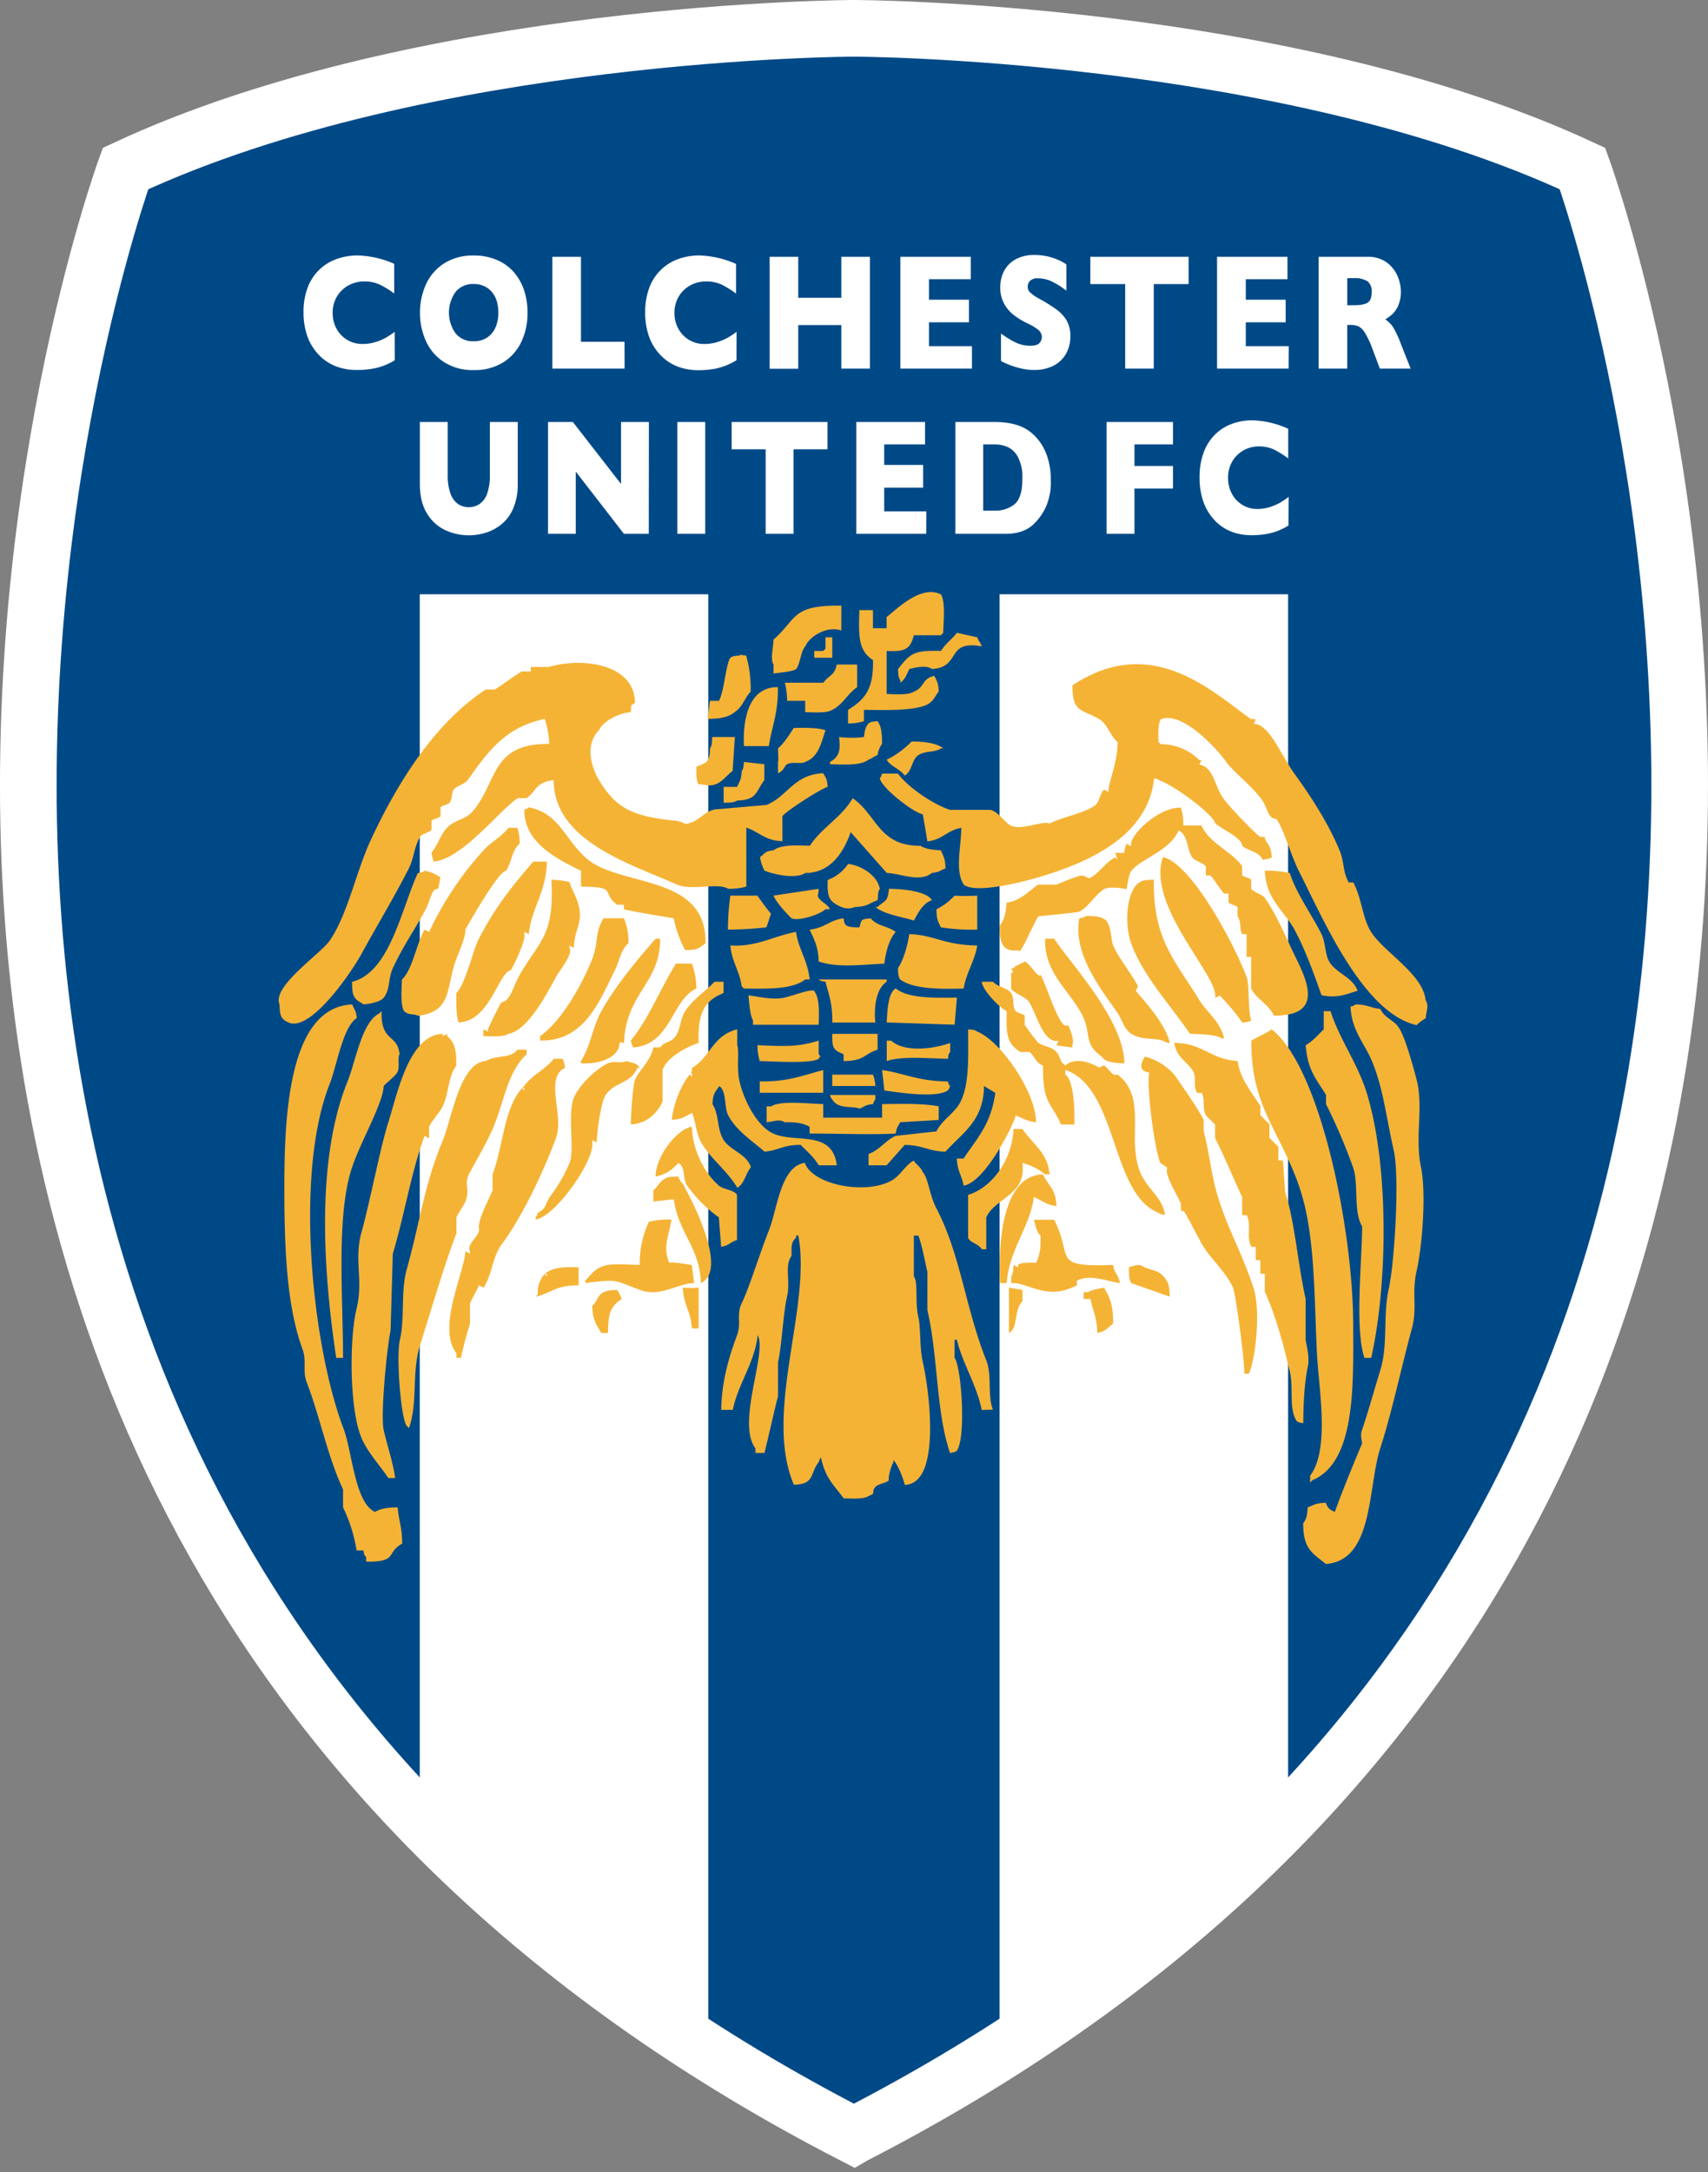<svg xmlns="http://www.w3.org/2000/svg" viewBox="0 0 567.6 721.6"><rect x="0" y="0" width="567.6" height="721.6" fill="#808080" stroke="none"/><clipPath id="a"><path d="M283.82 709.41C688.53 501.28 525.9 56 525.9 56 426.53 9.67 283.82 9.41 283.82 9.41h-.05S141.07 9.67 41.7 56c0 0-162.64 445.31 242.07 653.44z"/></clipPath><path fill="#004987" d="M283.82 709.41C688.53 501.28 525.9 56 525.9 56 426.53 9.67 283.82 9.41 283.82 9.41h-.05S141.07 9.67 41.7 56c0 0-162.64 445.31 242.07 653.44z"/><g fill="#fff" clip-path="url(#a)"><path d="M139.49 197.42h95.88V721.6h-95.88zM332.17 197.42h95.89V721.6h-95.89z"/></g><path fill="none" stroke="#fff" stroke-width="18.82" d="M283.82 709.41C688.53 501.28 525.9 56 525.9 56 426.53 9.67 283.82 9.41 283.82 9.41h-.05S141.07 9.67 41.7 56c0 0-162.64 445.31 242.07 653.44z"/><path fill="#fff" d="M131.18 119.67a20.8 20.8 0 0 1-4 1.93 21.3 21.3 0 0 1-4.13 1 29 29 0 0 1-4.32.31 19.4 19.4 0 0 1-7.39-1.33 15.8 15.8 0 0 1-5.67-4 17.2 17.2 0 0 1-3.6-6.1 23.6 23.6 0 0 1-1.2-7.68 22.7 22.7 0 0 1 1.42-8.4A15.94 15.94 0 0 1 112 86a20.6 20.6 0 0 1 6.85-1.14A32.5 32.5 0 0 1 131 87.63v9.86a31.3 31.3 0 0 0-4.63-2.86 12 12 0 0 0-5.37-1.14 10.66 10.66 0 0 0-5.14 1.29 10.07 10.07 0 0 0-3.86 3.67 10.46 10.46 0 0 0-1.45 5.57 10.6 10.6 0 0 0 1.27 5.15 9.69 9.69 0 0 0 8.66 5.1 14.1 14.1 0 0 0 4.35-.66 17 17 0 0 0 3.45-1.46 29 29 0 0 0 2.88-1.9zM175.31 103.87a22.5 22.5 0 0 1-2 9.57 16.25 16.25 0 0 1-6.07 6.93 17.84 17.84 0 0 1-9.82 2.57 17.5 17.5 0 0 1-9.9-2.68 16.4 16.4 0 0 1-6-7 23.27 23.27 0 0 1 0-18.72 16.3 16.3 0 0 1 6-7 17.76 17.76 0 0 1 9.92-2.66 18.9 18.9 0 0 1 7.8 1.53 15.3 15.3 0 0 1 5.64 4.14 18.1 18.1 0 0 1 3.35 6.08 23.5 23.5 0 0 1 1.08 7.24m-9.7 0a13 13 0 0 0-.52-3.81 8.6 8.6 0 0 0-1.58-3 7.44 7.44 0 0 0-2.59-2 8.3 8.3 0 0 0-3.53-.71 7.41 7.41 0 0 0-6 2.63 11.86 11.86 0 0 0 0 13.75 7.41 7.41 0 0 0 6 2.64 8 8 0 0 0 4.47-1.22 7.7 7.7 0 0 0 2.8-3.37 12.1 12.1 0 0 0 .95-4.91M207.56 122.45h-24V85.31h9.51v28.22h14.46zM244.74 119.67a21.3 21.3 0 0 1-8.15 3 29 29 0 0 1-4.33.31 19.4 19.4 0 0 1-7.39-1.33 15.8 15.8 0 0 1-5.67-4 17.2 17.2 0 0 1-3.6-6.1 23.6 23.6 0 0 1-1.2-7.68 23.2 23.2 0 0 1 1.41-8.4 16 16 0 0 1 9.74-9.47 20.6 20.6 0 0 1 6.85-1.14 32.6 32.6 0 0 1 12.2 2.81v9.86a32 32 0 0 0-4.6-2.9 12 12 0 0 0-5.4-1.14 10.7 10.7 0 0 0-5.16 1.29 10.1 10.1 0 0 0-3.85 3.67 10.46 10.46 0 0 0-1.45 5.57 10.6 10.6 0 0 0 1.27 5.15 9.66 9.66 0 0 0 8.66 5.1 14.2 14.2 0 0 0 4.37-.66 17 17 0 0 0 3.45-1.46 30 30 0 0 0 2.88-1.9zM289.09 122.45h-9.5V108h-14.32v14.5h-9.5V85.31h9.5v13.62h14.32V85.31h9.5zM323 122.45h-23.8V85.31h23.41v7.45h-13.9v6.81H322v7.5h-13.29V115H323zM355.7 111.64a11.7 11.7 0 0 1-1.51 6 10.06 10.06 0 0 1-4.23 3.91 13.8 13.8 0 0 1-6.21 1.35c-.66 0-1.46 0-2.41-.14a23.5 23.5 0 0 1-3.78-.83 26.7 26.7 0 0 1-4.91-2v-9.13a33 33 0 0 0 4.71 2.9 11 11 0 0 0 5 1.15c1.63 0 2.68-.32 3.16-1a3 3 0 0 0 .71-1.78 3.15 3.15 0 0 0-1.23-2.53 17.3 17.3 0 0 0-3.6-2.13 26.7 26.7 0 0 1-4.55-2.79 11.9 11.9 0 0 1-3.19-3.79 11.05 11.05 0 0 1-1.25-5.38 11.55 11.55 0 0 1 1.26-5.42 9.4 9.4 0 0 1 3.83-3.88 12.7 12.7 0 0 1 6.29-1.44 18.9 18.9 0 0 1 4.88.6 19.3 19.3 0 0 1 3.7 1.36 13 13 0 0 1 2 1.18v8.71a25.4 25.4 0 0 0-4.37-2.81 10.5 10.5 0 0 0-5.09-1.29 3.54 3.54 0 0 0-2.58.8 2.73 2.73 0 0 0-.8 2 2.6 2.6 0 0 0 .8 1.89 13.8 13.8 0 0 0 2.87 2 54 54 0 0 1 5.82 3.61 12.5 12.5 0 0 1 3.44 3.7 10.25 10.25 0 0 1 1.24 5.18M395 94.37h-11.58v28.08h-9.5V94.37h-11.58v-9.06H395zM428.24 122.45h-23.79V85.31h23.4v7.45H414v6.81h13.25v7.5H414V115h14.28zM468.78 122.45h-10.23l-2.48-6.59a29 29 0 0 0-2.48-5.3 5.6 5.6 0 0 0-2.13-2.14 6.4 6.4 0 0 0-2.68-.47h-1.07v14.5h-9.51V85.31h16.2a10.48 10.48 0 0 1 6.43 1.87 10.85 10.85 0 0 1 3.61 4.56 13.3 13.3 0 0 1 1.1 5.09 11.1 11.1 0 0 1-.92 4.75 8.5 8.5 0 0 1-1.95 2.83 19 19 0 0 1-2.3 1.69 9.6 9.6 0 0 1 2.52 2.48 33.4 33.4 0 0 1 2.7 5.8zM455.84 97a4.13 4.13 0 0 0-1.44-3.6 8.3 8.3 0 0 0-4.68-1h-2v9h2.05c2.33 0 3.93-.3 4.79-.9s1.28-1.77 1.28-3.5M172.06 160.7a20.2 20.2 0 0 1-1.48 8.13 13.75 13.75 0 0 1-3.91 5.32 15.4 15.4 0 0 1-5.25 2.82 19.2 19.2 0 0 1-5.61.86 19 19 0 0 1-7.61-1.61 13.93 13.93 0 0 1-6.19-5.47q-2.49-3.85-2.49-10.05v-20.51h9.26v17.59a17.8 17.8 0 0 0 .88 6.07 7.2 7.2 0 0 0 2.45 3.51 6.28 6.28 0 0 0 3.71 1.11 6.2 6.2 0 0 0 3.63-1.1 7 7 0 0 0 2.47-3.48 17.9 17.9 0 0 0 .87-6v-17.7h9.27zM215.6 177.34h-8.26l-16-20.68v20.68h-9.22v-37.15h8.26l16 20.58v-20.58h9.26zM234.36 177.34h-9.26v-37.15h9.26zM275 149.26h-11.3v28.08h-9.26v-28.08h-11.3v-9.07H275zM307.79 177.34h-23.22v-37.15h22.84v7.45h-13.57v6.81h12.94V162h-12.94v7.89h14zM349.21 159.43a20.5 20.5 0 0 1-1.73 9.17 19 19 0 0 1-4.06 5.6q-3.3 3.13-9.28 3.14H317.5v-37.15h12.82a29 29 0 0 1 4.95.36 19.3 19.3 0 0 1 3.7 1 13.4 13.4 0 0 1 2.81 1.48 15 15 0 0 1 2.07 1.75 16.8 16.8 0 0 1 2.77 3.67 20 20 0 0 1 1.89 4.91 25 25 0 0 1 .7 6.07m-9.46-.48a14.4 14.4 0 0 0-1.44-7.06 7.48 7.48 0 0 0-3.45-3.39 10.5 10.5 0 0 0-4.12-.86h-4v22h4a10 10 0 0 0 6.34-2.08q2.67-2.1 2.67-8.56zM389.81 162.29H377v15.05h-9.26v-37.15h22.06v7.45H377v7.16h12.8zM428.19 174.55a20.3 20.3 0 0 1-3.91 1.94 22 22 0 0 1-4 1 29 29 0 0 1-4.22.31 18.55 18.55 0 0 1-7.22-1.34 15.15 15.15 0 0 1-5.53-4 17.1 17.1 0 0 1-3.51-6.1 24 24 0 0 1-1.16-7.68 23.5 23.5 0 0 1 1.37-8.4 16.25 16.25 0 0 1 3.85-6 15.8 15.8 0 0 1 5.64-3.52 19.7 19.7 0 0 1 6.69-1.14 31.2 31.2 0 0 1 11.91 2.81v9.86a32 32 0 0 0-4.53-2.85 11.5 11.5 0 0 0-5.27-1.14 10.3 10.3 0 0 0-5 1.28 9.9 9.9 0 0 0-3.77 3.67 10.63 10.63 0 0 0-1.42 5.57 10.8 10.8 0 0 0 1.25 5.15 9.47 9.47 0 0 0 3.46 3.72 9.27 9.27 0 0 0 5 1.39 13.4 13.4 0 0 0 4.24-.66 18 18 0 0 0 3.38-1.46 31 31 0 0 0 2.81-1.91z"/><g fill="#f5b335" fill-rule="evenodd"><path d="M294.65 216.24v14.3c2.91.11 7.3.4 9-.75 3.69-1.45 2.58-4.27 6.77-5.27a8.68 8.68 0 0 1 1.5 5.27c-1.21 1.43-1.42 2.62-3 3.76-3.67 2.82-16.09 2.3-21.82 2.26v3.77a16.7 16.7 0 0 1-5.27.75v-4.52c5.59-3.48 8.53-6.86 8.27-16.56-4.95-3.1-4.78-8.23-4.51-16.56h4.51v6h4.53V205c3.46-2.72 11.51-10.86 18.05-7.53 1.56 2.37.86 9.09.76 12.8l-.76.75h-9c-1.17 4.59-2.79 5.54-9.03 5.22M279.59 201.19v8.28c-4.49-1.66-10.46 1.71-12 5.27-1.59 1.86-1.54 5.47-3 7.52-1.43.92-5.75 1.18-7.53 1.5v-3c-1.09-1.82-.16-4.95 0-8.29 7.94-6.98 5.84-11.47 22.53-11.28"/><path d="m318 210.22 6.77 1.5c.68 1.83.8 1.2 1.5 3-12.21-2.2-6.64 6.92-16.56 7.52-2-1.39-5.35-.5-7.52 0-.78 1.54-1.44 3.61-3 4.52V226c-.66-1-.68-1.85-.75-3.76 3.94-4.88 4.76-6.31 14.29-6 1.47-2.46 3.6-3.82 5.27-6.02M274.32 211.72h2.26v6.78h-6v-2.26h3l.75-.75zM235.18 238.82l.75-6h3c1.79-3.42 2.23-11.91 3.76-14.3.89-.61 1.27-.58 3-.76 1.17-.53.11-.09 2.27 0a40.2 40.2 0 0 1 1.49 12c-2.08 2.26-2.62 5-5.26 6.77-2.14 1.78-5.11 2.26-9.01 2.29"/><path d="M209.59 236.56c-4 .33-9.16 3-10.54 6-4.62 4.64-2.78 11.89 0 16.56 5.78 9.73 11.6 12.12 25.59 13.55 2.54.26 2.67 1.55 4.52.75 3.5-1.05 4.55-3.55 8.28-4.51l17.31-1.51c7.06-2.91 9-10.09 18.82-10.54.91 1.72 1.23 1.7 1.5 4.52-2.34.65-14.27 8.32-15.06 9.79v8.27c-5.86-.18-7.54-3-12-4.51v19.57a18.8 18.8 0 0 1-6 .75c-3.84-2.19-12.09.87-17.31-1.5-14.84-6.69-40.7-14.24-40.7-34.61-6.21.79-5.62 3.61-9 6h-3c-6.8 4.84-18.39 20.17-27.85 21.07a10.7 10.7 0 0 1-.75-3c2.36-2.69 3.18-6.87 6-9 2.6-2 5.45-2.15 7.53-4.52 8.58-9.77 5.88-22.72 25.59-22.58a29 29 0 0 0-1.51-8.28c-13.23 2.76-18.94 11-25.59 20.32-.87 1.22-3.5 1.86-4.51 3s-.45 3.1-1.51 4.52c-.4.54-2.63 1-3 1.5v3c-.36.51-2.65 1-3 1.5v3c-.62.88-3.21 1.32-3.76 2.26-2.09 3.52-2 7-3.77 10.54C131 298.07 125 307.93 120 317.1c-3.1 5.67-16.75 25.84-24.09 22.58-2.58-1.13-2.94-2.33-3-6-2.68-5.88 13.45-16.68 16.56-21.08 5.93-8.4 8.93-23.12 13.55-33.12 8.88-19.23 21.3-39.19 38.38-50.42h3c2.71-1.63 6.18-4.39 9-6h3v-1.5h6c11-3.26 28.59-1.12 28.6 12-1.81 1.1-1.07.32-1.41 3M278.08 220.76h6.77v7.52c-3.11 2.09-4.87 5.9-8.27 7.53-1.74 1.16-6.1.84-9 .75v-3.76h-6a25.4 25.4 0 0 0-.75-6h12.8c1.76-2.51 3.68-2.28 4.45-6.04M319.48 275c-4.92.86-6 3.87-11.29 4.51q-.75-4.51-1.51-9c-3.06-.48-13.88-8.87-14.3-12 .61-.77.27-.21.76-1.51h5.27c3.32 4.53 11.63 10.17 17.31 12.05h13.54c2.81.87 4.69 4.33 6.78 5.27 3.62 1.62 10.21-1.77 12.8-.76 4-2.12 11.53-3.4 15.05-6 1.49-1.11 1.67-4 3-5.27l1.5.76v-.76c.13-2.75 3-8.95 3-15.8-2.38-1.92-3.36-5.91-6-7.53-5.6-3.42-9.08-1.95-9-11.29 26.75-17.71 46.91 2.63 59.47 11.29.72-.19.28-.59.75 0h.75l-.75 1.51c5.18-.07 9.08 10.41 13.55 16.55 5.41 7.46 11.33 16.51 15.05 25.6 1.51 3.68 1 7 3 10.53h1.5c2.8 5 3 11.9 6 16.56 4.43 6.78 17.19 13.93 18.06 22.58 1.12 1.82.27 3.29 0 6a13.5 13.5 0 0 0-3 2.25c-17.91-4-31.25-35.72-39.14-51.18-2.51-4.93-5.33-14.79-7.53-17.31-2.78-.2-2.61-3-4.51-6-2.33-3.77-10.45-10.41-12-12.8-2.66-4-14.7-17.29-21.83-14.3-1 1.5-.84 4.9-.76 7.53l.76.75a17.9 17.9 0 0 1 12.79 5.27h.76c-.25.5-.51 1-.76 1.51 4.47.67 4.89 6.18 7.53 10.53 1.75 2.88 11.24 12.57 12.8 13.55.73-.19.28-.59.75 0h.75c-.19 1.77 2 1.91 2.26 6.77a10.6 10.6 0 0 1-3 .76c-1.38-2.74-4.34-2.8-6.78-4.52-.05-2.67-6.06-5.24-9-7.53-.41-2.76-13.82-13.14-20.32-15.05-2.06 19.61-22.33 28.22-39.14 33.12-5.22 1.52-20.32 5.29-24.09 2.26-3-4.47-.98-12.15-.83-18.9"/><path d="M258.51 228.28c.12 8.91-2.13 13.41-3 19.57h-8.28c-.47-9.66 1.96-19.71 11.28-19.57M278.84 244.84a35.3 35.3 0 0 0 8.28 0c.22-2.14.49-3.28 1.49-4.51.89-.61 1.27-.59 3-.75.87 1.18 1.54 2.69 1.51 7.52a8.8 8.8 0 0 0-1.51 3.76c-1.82.68-1.2.81-3 1.51-2.53 2-8.16 1.62-12.79 1.51v-.76c3.45-1.85 3.43-4.45 3.02-8.28M263.78 241.83c3.64-.09 8-.12 10.54.75-1.45 4.38-2.38 9-6.78 10.54-1.25.8-4.35-.19-6 .76-.82.46-1 2.15-3 3v-3.76c.22-.55.07-2.17 0-4.52 1.9-1.52 3.92-4.71 5.24-6.77M236.68 244.84h7.53l-.75 11.29c-2 1.41-3.45 3.76-6 4.52s-4.44-.5-5.27 0c-.86-1.27-.8-3.68-.76-6 3.33-1.27 4.41-1.33 4.52-6 .64-1.02.65-1.9.73-3.81M302.92 246.35c3.91-.07 8.34.46 10.54 2.25h-.76c-2 1.46-5.24.72-7.52 2.26s-2 5.31-4.52 6.78c-1.62-2.27-4.65-2.95-6-5.27a29.3 29.3 0 0 0 8.26-6.02M247.22 253.12l6.78.76v5.26c-2.79 3.72-2.37 6.66-9 6.78-1.06.72-2.46.73-4.52.75v-5.27H245c.8-2.17 1.29-2 1.51-5.27.57-.89.54-1.26.71-3.01M283.35 265.17c8.11 5.55 8.63 15.93 22.58 15.8 1.57 1.1 4.28 1.37 6.77 1.51.83 2.21 1.4 2.5 1.51 6-2.11.77-1.58 1.14-4.52 1.51-4 3.2-9.78.31-15 0l-12-13.56c-2.12 6.19-6.44 13.62-15.06 13.56-3.23 2.22-11 .33-13.54-.76a12.6 12.6 0 0 1-1.51-4.52c1.94-1.36 1.23-1.82 4.51-2.25 2.44-1.93 7.57-1.63 12.05-1.51 3.86-5.95 10.7-9.55 14.21-15.78M223.89 305.05c-1-.16-15.81-2.6-16.56-3v-1.51h-2.26c-5.6-4.18.67-5.89-12-6v-5.27c-7.68-3.77-19.05-9.31-18.82-20.32 1.32-.48.73-.15 1.51-.76 10.39 2.07 12 11.06 19.57 17.32 11.18 9.2 39.58 4.94 39.13 27.85-2.27 1.61-2.38 2.25-6.77 2.25a37 37 0 0 1-3.8-10.56M393.24 274.2h6c2.69 6 10 8.54 13.54 13.54v3c.36.51 2.66 1 3 1.5v3c.81 1.17 3.69 1.85 4.51 3 4.22 6 7.31 13.81 10.54 20.33 4.63 9.34 7.77 18.95-7.53 18.81-1.56-3.67-5.84-5.53-7.52-9v-10.53h-1.52v-7.52h-1.5c-1.15-2.58.07-3.23-1.5-6v-3c-.34-.5-2.67-1-3-1.5v-3h-1.51c-1.7-2-2.8-4.06-4.51-6h-1.51v-3c-.82-1.15-3.71-1.84-4.52-3-2-3-1.17-7.05-4.51-9-3 6.91-12.28 9.22-15.8 13.55-.82 1.23-1.2 4.41-1.51 6-1.68-.36-5.74-.95-7.53 0-3 1.94-5.19 6-8.28 7.53-.36.18-13.55 1.5-13.55 1.5-1.14 1.92-4.52 9-4.52 9-.62 1-1.57 3.43-2.25 2.25-4.33.67-6.39-1.81-6-8.27 1.57-2 2-4.18 2.25-7.53 4.81-.55 8.35-4.75 10.54-6h6c1.4-.49 5.69-2.47 8.28-3 .89-.19 2.28 1.14 3 .75 3-1.59 5.15-5.3 8.28-6.78l.75.76-.75-2.26h3a9.5 9.5 0 0 1 .76-3l1.51.75v-.75c.19-3.52 9.31-12.18 16.55-12.05a18.7 18.7 0 0 1 .81 5.92M168.94 275h3a16 16 0 0 1 .75 5.27c-2.66 2.25-2.52 6-4.51 9-2.5.05-12.22 17.21-13.55 19.57.32 1.71-2 7.22-3 9.79-3.48 9.21-1.16 17.49-12.79 18.81-1.42-.84-2.66 0-4.52-1.5-1.32-2-.85-7.3-.75-10.54 3.5-3.2 4.87-12.09 7.52-16.56l1.51.75a107.8 107.8 0 0 1 18.06-27.09c2.47-2.78 6.01-4.5 8.28-7.5"/><path d="M386.47 284.73c9.67 2.17 24 29.6 27.84 39.9.94 2.46.39 12.12 1.52 14.3-.9.61-1.27.58-3 .75a71 71 0 0 0-7.53-9c-.76.6-.2.27-1.5.75 1.44-6.99-22.95-30.43-17.33-46.7M181.74 286.24c-.13 9.93-5.22 15.64-6 24.09l-1.51-.76v.76c.75 1.1-3 9.76-4.51 12-4.11.75-6.93 17-17.32 17.31-.81-2.35-.8-6.33-.75-9.79 3.1-2.93 5.29-13.71 7.53-18.06 5.24-10.23 10.79-17.16 18.06-25.59zM281.85 287c4.5.52 9.77 3.92 10.53 8.28-.79 1.32-.45 1.64-.75 3.77-3 1-3.05 2.1-7.52 2.25a5.68 5.68 0 0 1-4.52 0c-3.93-1.76-4.77-3-4.52-9a14 14 0 0 0 6.78-5.3M141.09 289.25a11.9 11.9 0 0 1 5.27 2.26l-.75 3.76c-2.39-.07-2.27 3.45-4.52 7.53-3.77 6.84-7.15 11.53-10.54 18.82-1.61 3.46-.83 7-3 9.78-1.11 1.4-4.43 2.08-6.77 2.26-.58-.51-1.68-1-2.26-1.51-1.41-1.53-1.51-2.88-1.51-6 12.49-3.08 16.24-23.82 21.84-36.12 1.55-.31 1.43-.21 2.24-.78M420.34 289.25a37 37 0 0 1 8.28.76c2.06 6.67 7.43 14 10.54 20.32 1.53 3.12 1 7.07 3 9.78 2.53 3.43 7.31 4.6 9 9-4 1.28-6.89 2.55-12 1.5-2.61-7.42-5.35-15-9-21.83-3.45-6.29-9.52-10.05-9.82-19.53"/><path d="M183.24 292.26a26.2 26.2 0 0 1 6 .75c1.18 4 4.72 7.88 3 14.31-.55 2.07-1.44 3.93-1.5 7.52l-1.5-.75v.75c1.38 2-3.34 7.6-4.52 9.79-3.5 6.48-9.57 17.77-15.81 18.82-1.62 1.08-5.5.83-8.28.75v-2.26l1.51.75v-.75s3.11-6.88 4.51-9c3-.37 3.9-5.35 6-9 6.79-11.77 11.57-12.94 10.59-31.68M383.46 292.26c-.41 19.67 7.1 26.88 15.05 39.89 2.56 4.19 7 7.08 8.28 12.8H406c-2.07-1.36-7.59-1.44-10.54-1.5-6.58-9.67-15.83-19.5-19.56-30.11-2.51-7.1-1.28-18.18 3-20.33 1.1-.72 2.51-.73 4.56-.75M272.06 295.27c-.06 2.29-.57 2.07 0 3 1.23 1.68 2.75 1.91 3.76 3.77h-1.5c-1.92 1.84-9.14 4.09-11.29 3-1.91-1.87-4.9-5.09-6-7.52zM295.39 295.27c4.56 0 12.56.78 14.3 3.77-3.08 1.09-4.53 4.18-6 6.77-4.12-1.33-9.76-2-12.8-4.52h.75c2.22-2.18 3.47-1.5 3.75-6.02M242.7 297.53h9c1.3 1.85 3 4.23 4.51 6l-1.5 4.52a113 113 0 0 1-12.8.75 82 82 0 0 1 .79-11.27M324.75 297.53v11.29a69 69 0 0 1-12.05-.75c-1-1.92-1.44-2.64-1.5-6a20.9 20.9 0 0 0 6-4.52 74 74 0 0 0 7.55-.02M360.87 304.3c3.14-.05 5.15.18 6.79 1.51 1.74 2.35 1.57 6.76 2.25 8.28 2 4.41 6.12 9.41 8.28 13.55l-.76 1.51c3.64 4.26 10 11.3 11.3 17.31H388c-3.77-2.25-7.82-.46-12-3-2.41-1.46-2.93-4.36-4.53-6.78-4.23-6.44-15.2-19.27-12.79-31.62 1.5-.28 1.39-.19 2.19-.76M200.56 305.05h6.77a19.3 19.3 0 0 1 1.5 8.29c-2.64 2.31-2.82 5.65-4.51 9-5 9.9-9.92 23.64-24.84 23.33v-1.5c7.12-4.86 14-17.2 17.31-25.59 2.21-5.5.75-8.53 3.77-13.53M280.34 305.05c.28 1.57.18 1.46.75 2.27 1.07.72 2.47.73 4.52.75.75-2.77.49-2.65 3.76-3 2.12 2.65 5.6 2.46 8.28 4.52-2.15 2.33-3.3 6.65-3.77 10.54-7.18.29-15.69 1.47-21.82-.75-.08-4.63-1.5-7.39-3-10.54 5.28-.64 6.44-3.14 11.28-3.79M264.53 309.57c.8 5.8 3.9 9.37 4.52 15.81h-1.51c-4.18 3.38-12.79 3.1-20.32 3l-.75-.75c-.71-5.19-3.23-8-3.77-13.55 8.77.55 14.2-3.08 21.83-4.51M302.17 310.33c8.2.2 11.39 3.63 22.58 3.76-.82 5.13-3.64 9-4.52 14.3-7.43.23-16.75.23-21.07-3-.66-1-.68-1.86-.75-3.76 1.86-2.71 3.24-7.75 3.76-11.3M217.87 311.83h1.5c.14 14.79-11.43 18.1-12 34.63-1.51 0-.21-.78-1.51 0 .07 4.19-5.41 7.13-12.79 6.77v-.75c3.3-5.22 3.8-11.25 6.77-16.56 4.8-8.63 11.72-16.81 18.03-24.09M347.33 311.83h3c4.68 7.41 23.17 26.79 23.33 41.4-4 0-6.83-.75-7.53-2.26-6.39-4.4-3.1-7.61-6.77-14.3-4.49-8.21-12.42-13.67-12.03-24.84M340.55 319.36c2.51 1.58 4.34 5.62 5.27 4.51 2 3.44 6.67 19.33 9 16.56 1.14 2 2.26 5.5 1.5 6.78v.79l-5.27-.75.76-1.51c-5.12 1-7.16-8.58-9.79-12.79-1.16-1.87-4.93-2.83-6-4.52v-5.27h.75l-.75-1.5h.75c1.08-1.25 2.51-1.33 3.78-2.3M224.64 320.11h5.27a23.1 23.1 0 0 1 1.5 8.28c-8.34 3.82-8.38 18.74-21.07 19.57l-.75-2.26c6.11-7.42 9.86-17.3 15.05-25.59M290.88 339.68h-14.3c.12-6.4-1.16-9.23-2.26-13.55-1.56-.28-1.45-.18-2.26-.75h22.59v.75c-3.77 2.57-4.21 8.96-3.77 13.55M240.44 326.13v3.76c-6.59 2.62-8.59 7-8.27 16.57-4.15 1.33-10.68 4.91-12 9V366c-1.82 3.72-5 7.24-10.54 7.52 0-2.86.66-13.36 1.5-15.05 1.72-3.47 5.08-6.08 6-10.54h2.26c1.33-1.8 3-1.53 4.52-3 2.31-2.22 1.93-6.22 3.76-9 2.47-3.79 6.7-6.55 9.79-9.79z"/><path d="M326.25 326.13H330c1.43 1.71 4.76 2 6 3.76s.21 4.12 1.51 6c.33.49 2.67 1 3 1.5v3a59 59 0 0 0 4.52 6c1.86 1.33 4.29 1.2 6 3 1.47 1.54 1 3.36 3 4.52 3.68-2.92 8.34-.83 11.29.75l1.5-.75c2.47 1.77 2.86 3.84 4.51 3 10.1 7.69 3 21 7.53 32.37 2.36 5.88 7.45 8.33 8.29 14.3-1.57-.28-1.46-.18-2.27-.75-15.9-6.41-13.34-41.4-30.85-47.42V357c2.74 1.73 3.17 11.35 3 16.56h-4.43c-3.41-7.76-6.08-6.65-6-19.57-2.59-1-2.65-3.22-4.52-4.52h-3c-4.46-2.78-4.78-5.87-4.52-13.54-2.07-.93-8-6.78-8.31-9.8M272.06 340.43h-21.83v-1.5c-1-1.61-1.29-6.13-1.5-8.28 3.16.36 8 1.67 12 .75 2.65-.59 8.73-2.94 9.78-2.25 1.89 2.32 1.67 6.97 1.55 11.28M318 331.4c-.25 3-.51 6-.76 9l-22.57-.75c.21-3.57.36-9.81 3-11.29 4.11 3.36 12.92 3.13 20.33 3.04M120.77 515.06h-2.26a51.1 51.1 0 0 0-4.51-14.31v-6c-5-10.51-7.82-24.51-12-35.37-1.64-4.23.06-7-1.5-11.29-5.51-15-6-35.45-6-54.2 0-24.52 1.78-59.37 22.57-60.21.78 2.11 1.15 1.58 1.51 4.52-4.57 2.72-6.7 15.95-9 21.82-11.93 30.07-5.73 87.42 4.52 114.41 3 7.86 3.76 24.75 10.53 27.85 2.17-1.45 6.06-1.57 7.53-1.51.32 4.36 1.47 6.52 1.51 12-5.58 3.06-1.23 6.16-12 6v-1.5c-.67-.76-.6-.67-.9-2.21M450.45 333.66c4.26.1 4.58 1.08 8.27 1.51 1.4 3.05 4.39 3.64 6 6 2.25 3.24 4.95 13.34 6 17.31 2.46 9.14-.63 18.95 1.51 29.35 1.77 8.65.43 26.08-1.51 34.63-1.62 7.18.32 12.11-1.51 18.81-3.55 13.06-6.53 27.46-10.54 39.89-4.19 13.08-2.15 37.25-18.06 38.39-4.57-3.69-7.56-5-7.53-13.55 1.15-1.42 1.35-2.7 1.51-5.27 2.22-.82 2.51-1.39 6-1.5.79 1.92 1.11 2.2 3 3 2.49-6.91 6.06-15.59 9-22.58.26-.63-.72-2.47 0-4.52 2-5.76 4.17-13.68 6-19.57 2.85-9 .83-18.09 3-27.84 1.69-7.56 3.71-36.46 1.51-45.92-2.41-10.34-3.47-21-7.53-30.1-2.42-5.43-6.41-9.57-6.77-17.31 1.46-.45.87-.12 1.65-.73"/><path d="M114 451.08h-2.26c-4.5-29.76-6.61-66.17 3.76-91.83 2.73-6.74 4.71-19.72 10.54-22.58l.75-.75c-.24 10.49 5.23 7.32 6 14.3-.8 1.28.19 4.32-.75 6-.7 1.27-3.54 3.43-4.52 4.52-.26 5.84-7.61 18.36-10.54 27.09-5.32 15.99-2.98 42.85-2.98 63.25M439.91 335.92h2.26c2.76 8.9 9.07 17.48 12 27.09 7.32 23.69 7.13 62.95 1.51 88.07h-2.26c-3.25-9.78-.81-31.78-.75-43.66-3-5.06-1.07-13.76-3-19.57a192 192 0 0 0-9-21.07v-3c-3.14-5.31-6.06-7.88-6.77-16.56 2.58-1.51 4-3.34 6-5.27zM278.08 387.1h-6c-1.72-2.8-3.8-4.55-6-6.78-5.94 0-7 1.76-12 2.26-4.29-3.72-9.3-6.89-12.05-12-1.46-2.74-.49-8.08-3-9.78-1.38 2.19-2.06 2.18-2.26 6 2.26 3.44 1.47 8.57 3.76 12s7.75 4.64 9 9c-1.76 2-2.1 5.42-4.51 6.78-3.24-5.57-8.9-9.66-12-15.05-1.6-2.76-1.86-6.92-3-9.79-2.64 1.08-2.69 2-6.78 2.26.53-5.26 3.14-11.77 6-15.06l.75.75V357c-.53-1.16-.1-.1 0-2.26 6.01-3.44 6.73-10.74 15.01-12.8v5.27c.74 1.7-.27 7.58.75 12 1.41 6.11 5.27 13.53 9.79 16.56 7.1 4.83 20.95-1.4 22.54 11.33M321.74 341.94c1.75.15 2.12.14 3 .75 7.49 2.92 19.39 19.61 19.57 30.11-3.2-.35-4.46-1.36-6.77-2.26-.57 2.83-10.1 22.22-17.32 23.33-.63-3.66-2-4.51-2.25-9h2.25c4.46-6.77 9.1-11.3 10.54-21.83l-3.76-2.28c-.06 11.63-7.32 15.67-12.8 21.82-6-.14-7.09-2.11-13.55-2.26l-6 6.78h-6v-3.76c3.65-1.24 5.88-4.76 9-6l13.55-1.5c1.65-3.49 5.55-5.79 7.53-9 3.54-5.84 3-15.73 3.01-24.9M422.6 341.94c16.14 12.6 27 66.24 27.09 97.85.07 20.78.79 45.89-13.54 51.93l-.76.76v-2.26c6.57-8.74 2.91-28.45 2.26-40.65-1-19.59-.51-39.95-6-55.7-6.49-18.56-16-26.39-15.8-48.17 1.86-1.17 4.7-2.29 6.75-3.76"/><path d="M131.31 491h-2.26c-2.83-4.28-7-8.61-9-13.55-3.85-9.18-4.07-32.48-1.51-42.9 2.21-9-.88-16.16 1.51-24.84 3.21-11.72 6.17-27.93 9-36.88 3-9.46 6.86-29.14 18.06-29.35v.75l1.51-.75v.75c2.57 2.05 3.11 5 3 9.78-2.74 3.7-2.41 9.17-4.52 13.55-1 2-3.62 4.78-4.51 6.77v3.77l-1.51-.76c-4.51 12.32-6.51 25.64-10.54 39.15l-.75 25.59c-1.13 5-3.45 28-2.26 33.11s3.16 10.98 3.78 15.81M276.58 343.45h15.05v5.26c-4.63 1.43-4.21 3.74-11.29 3.77v-2.26c-3.25-1.43-3.89-1.83-3.76-6.77M251.74 347.21c9.24.37 13.23.66 20.32-1.51v4.52c.94 1.18.48.38 0 1.51-2.63 1.7-14.83.85-19.57.75a16.4 16.4 0 0 1-.75-5.27M315 351.73c-6.3-.1-15.32-1-20.31.75v-6.78h1.49c4.19 3.9 13.71 2.89 19.58.76v3c-.61.81-.5.72-.76 2.27M390.23 346.46c9.48 0 11.9 5.47 21.08 6 .72 6 4.95 10.7 7.53 15v3l3 3v4.52l3 3v4.52h1.51q.36 5.26.74 10.53c3.29 10.31 4.12 23.41 6.78 35.38v13.55c.29 1.94 1.41 6 .75 9-1.16 5.37-1.51 12.69-1.51 18.82-1.56-.28-1.44-.18-2.25-.76-2.69-4.45-.87-10.75-2.26-16.56-2.19-9.15-4.72-18.61-8.28-26.34v-6h-1.5v-4.52h-1.51v-4.4h-1.5c-1.76-3.81.21-7-1.52-10.54h-1.5v-6c-2.89-6.17-6-13.75-9-19.57v-4.52l-3-3c-1.45-2.82-.08-5-1.5-7.53h-1.51c-1.43-2.77.09-5.16-1.51-7.52-2.1-3.13-5.27-4.23-6.04-9.06"/><path d="M172 348.71h3v1.51c-6.55 6.14-7.39 15.83-11.29 24.84-1.72 4-5.34 10.37-7.52 14.3-2.37 4.25.23 5.38-1.51 9.78-.36.91-2.65 4.36-3 5.27v5.27c-4.39 11.57-8.72 26.66-12 36.88-3 9.23-.7 19.18-3.77 27.85l-.75-.75c-1.95-2.5-3.56-23-2.26-28.6 1.69-7.26.21-16 2.26-23.34 4.46-16 5.82-28.14 12-42.9 3-7.21 5.67-25.89 14.3-26.34 3.66-2.18 7.87-.64 10.54-3.77M380.45 351a19.5 19.5 0 0 1 9.78 6s8.14 11.46 9.78 15.06v3.76c1.85 6.8 2.45 14.12 4.53 21.07 3.49 11.71 7.9 18.45 12 30.87 2.52 7.57.68 23.83-1.51 28.59h-1.5c-.05-5.86-3-26.87-3.77-28.59-2.35-5.12-7.44-9.76-9.79-13.55-1.95-3.17-6.3-12.17-6.77-12.05-1 1.2-.71-2.16-.75-2.26-1.19-3-5.65-9.71-4.52-12l-2.25-1.51c-1.77-3.22-4.83-25.22-3.76-30.1-2.53-.39-3.66-1.6-1.47-5.29"/><path d="M184 351.73h3a10.4 10.4 0 0 1 .76 3c-6.94 3.33-.2 15.74-3 23.34-3.91 10.53-10.83 25.58-18.07 35.37-3.12 4.23-3.09 9.92-6 14.31l-1.5-.76c-1 2.18-2.34 4.42-3 6v6.78a113 113 0 0 0-3 11.29h-1.51v-1.51c-6.57-8.45 2.58-26.64 3-33.87l1.51.76v-.76c-1.44-2.28 3.49-5.24 3-7.52-.59-2.74 3.21-9.46 4.51-12.8v-5.27c3.51-9.27 3.72-21.87 9.79-28.61l.75.76v-.76h-.75l.75-.74c2.56-3.67 7.09-5.49 9.76-9.01M208.08 352.48c1.88.61 3.5.55 4.52 2.25h-.76c-2.42 5.48-7.56 4.58-10.53 9-1.8 2.7-3 13.1-3 15.81l-1.5-.76v.76c1 5.59-12.09 24.58-18.81 25.58v-.75c.6-.77.26-.2.75-1.5 3.32-1.79 2-2.75 4.51-6a50.3 50.3 0 0 0 6-10.54c1.83-4.39-.83-16.25 1.5-21.82 1.68-4 7.42-9.54 11.29-11.29 1.95-.89 4.62.18 6.03-.74M273.57 363h-21.08v-3.76c9.28.19 14.52-2.07 21.08-3.76zM293.14 355.49c6.61.8 11.81 3.71 21.82 3.76.48 1.32.15.73.76 1.51-.48 1.31-.15.73-.76 1.5-4 2.64-16.66.6-21.08 0q-.36-3.39-.74-6.77M276.58 357h13.54a11.8 11.8 0 0 1 .76 3.77h-14.3zM275.82 363.77h15.06v1.5c-.61.77-.27.2-.76 1.51-2.94.31-2.41.71-4.51 1.5-2.11-1-7.06.36-9-3-.61-.78-.3-.22-.79-1.51"/><path d="M273.57 366.78v4.51h19.57v-4.51c6.26-.08 13.73-.26 18.81.75v4.52l-12.79.75c-.84 1.58-1.08 1.38-1.51 3.76-7.69.45-18.78 0-28.6 0v-2.26c-2.22-1.19-4.31-1.56-8.28-1.5-1.82-1.12-3.28-.27-6 0v-5.27h1.5c3.14-2.04 12.63-.86 17.3-.75M229.91 374.3c.27 8.1 4.41 15.63 9 19.57 1.49 1.28 5 1.42 6 3v15.05c-2.55.85-2.26 1.67-5.26 2.27-.25-3.26-.51-6.53-.76-9.79a44.7 44.7 0 0 1-10.53-10.54c-1.71-2.36-.29-6.18-3-7.53a12.4 12.4 0 0 1-7.52 4.52c.16-7.3 7.63-16.01 12.07-16.55M336.79 375.06h3c3.83 5.53 8.3 7.79 9 15.05h-1.51a19.2 19.2 0 0 0-7.53-3.77c1.49 10.68-9 11.48-12 18.07V415h-1.51c-1-1.81-3.75-2.09-4.51-3.77v-14.3c8.01-2.41 14.75-11.87 15.06-21.87M326.25 468.39c-1.66-8.27-6.49-15.76-8.27-23.33h-.76v6c2.26 3 3.92 26.31.76 30.86-.81.57-.72.45-2.26.75-4.7-13.62-3.91-31.86-7.53-47.42v-12.77c-.75-3.08-1.82-9.06-3-12h-1.5V424c1.52 2.18.27 8.21 1.5 13.55.86 3.72.32 9.88 1.5 15.05 2.16 9.44 6.16 40.39-6 40.65-.66-2.46-2.2-6.42-3.76-8.28v.75c-1 1.59-1.88 5.49-1.51 6-1.13 1.1-3.48 1.08-4.51 2.26-1.67 1.91.6 1.91-2.27 3-1.61 1.09-5.49.84-8.27.76-3.3-4.53-6.09-6.59-7.53-13.55-.61.76-.27.21-.75 1.5-3 3.71-1.21 7.42-8.28 7.53-10.17-24 5.91-58.89 1.5-82.79h-.75v.74c-1.65 1.42-1.57 2.81-1.5 6-2.44 3.33-.32 8.46-1.51 13.54-1.29 5.53-1.72 16.3-3 21.83v11.29c-1.47 5.61-3.17 13.62-4.51 18.82h-3v-1.51c-6.39-8.52 4-31.74.76-37.63-1 9.25-6.6 16.35-8.28 24.84h-3.82c.06-9.32 2.67-18 5.26-24.84 1.44-3.8-.27-6.92 1.51-10.54 2.55-5.19 6.17-17.09 9-24.08s3.87-21.48 12-22.59c2.38 7.12 19.65 10.72 28.6 6 3-1.54 4.7-5.17 7.54-6.76 1.09 1.6 2.13 1.88 3 3.76 2 2.33 2.23 7.65 4.52 12 8.13 15.6 9.61 32.92 16.56 50.43 2.08 5.24.37 11.47 2.26 16.56z"/><path d="M351.09 400.65c-3.62-.39-4.75-1.9-7.52-3-1.19 9.87-8.39 17.62-9 28.6h-2.25c-.65-13.58.82-35.82 14.3-36.13 1.68 3.88 4.24 4.58 4.47 10.53M223.89 398.39l-6.78.75v-3.76c1.68-1.23 1.9-2.74 3.77-3.76 1.07-.72 2.46-.74 4.51-.76.68 2 1.69 2.09 2.26 3.77 0 0 15.26 27.05 5.27 31.61-.36-12.01-7.35-16.24-9.03-27.85"/><path d="M223.13 405.16c-.86 5.61-2.94 8.82-.75 14.31 1.87-.27 4.53.36 7.53.75l.75 6c-5.78.17-11.1 4.84-18.06 2.26-8.69-3.22-7-3.63-18.07-2.26v-.76c5.1-6.22 6.76-5.58 18.07-5.26a33.16 33.16 0 0 1 3-14.31 25.3 25.3 0 0 1 7.53-.73M369.91 420.22c.6 3.26 1.59 2.78 2.25 6-4-.48-10-3.12-14.29-.76V427a26 26 0 0 1-3.76 1.51c-7.78 2.27-13.39-2.64-18.07-2.26V424c.66-1 .67-1.85.75-3.76l1.51.75v-.75c.28-.63 2.68-.91 6-.75 1.25-2.34 1.57-4.89 1.5-9-1.4-1.26-1.57-3.34-2.25-5.28h6.77c6.52 12.73-1.32 15.71 19.59 15.01M388.73 430.75l-12.79-4.51c-.8-1.17-.78-3.08-.76-5.27a11.7 11.7 0 0 1 3.76-.75c3.31 2.1 6.08 1.28 8.29 4.51 1.25 1.56 1.42 3.13 1.5 6.02M192.27 421v6c-7.74-.11-9 2.62-14.29 3.76l.75-.75a8.9 8.9 0 0 1 2.25-6.77l.76.75v-.75H181c2.59-2.24 6.15-2.39 11.27-2.24M232.17 427.75v13.54h-2.26c-.3-5.71-2.71-7.55-3-13.54a27.8 27.8 0 0 0 5.26 0M335.29 427.75l4.51.75v3.76c-2.94 2.83-1.38 9-4.51 10.54zM364.63 442.8c0-5.07-1.5-7.37-2.25-11.29h-2.25v-2.26h1.5c1.15-.79 3.7-1.19 5.27-1.5 2.05 3.59 3.07 5.8 3 12-2.09 1.42-2.12 2.43-5.27 3.05M202.06 442.8h-2.26c-1.66-2.91-2.88-4.29-3-9 2.59-2.2 1.12-5.26 8.28-5.27a11.1 11.1 0 0 1 1.5 3c-3.77 2.47-4.47 4.89-4.52 11.27"/></g></svg>